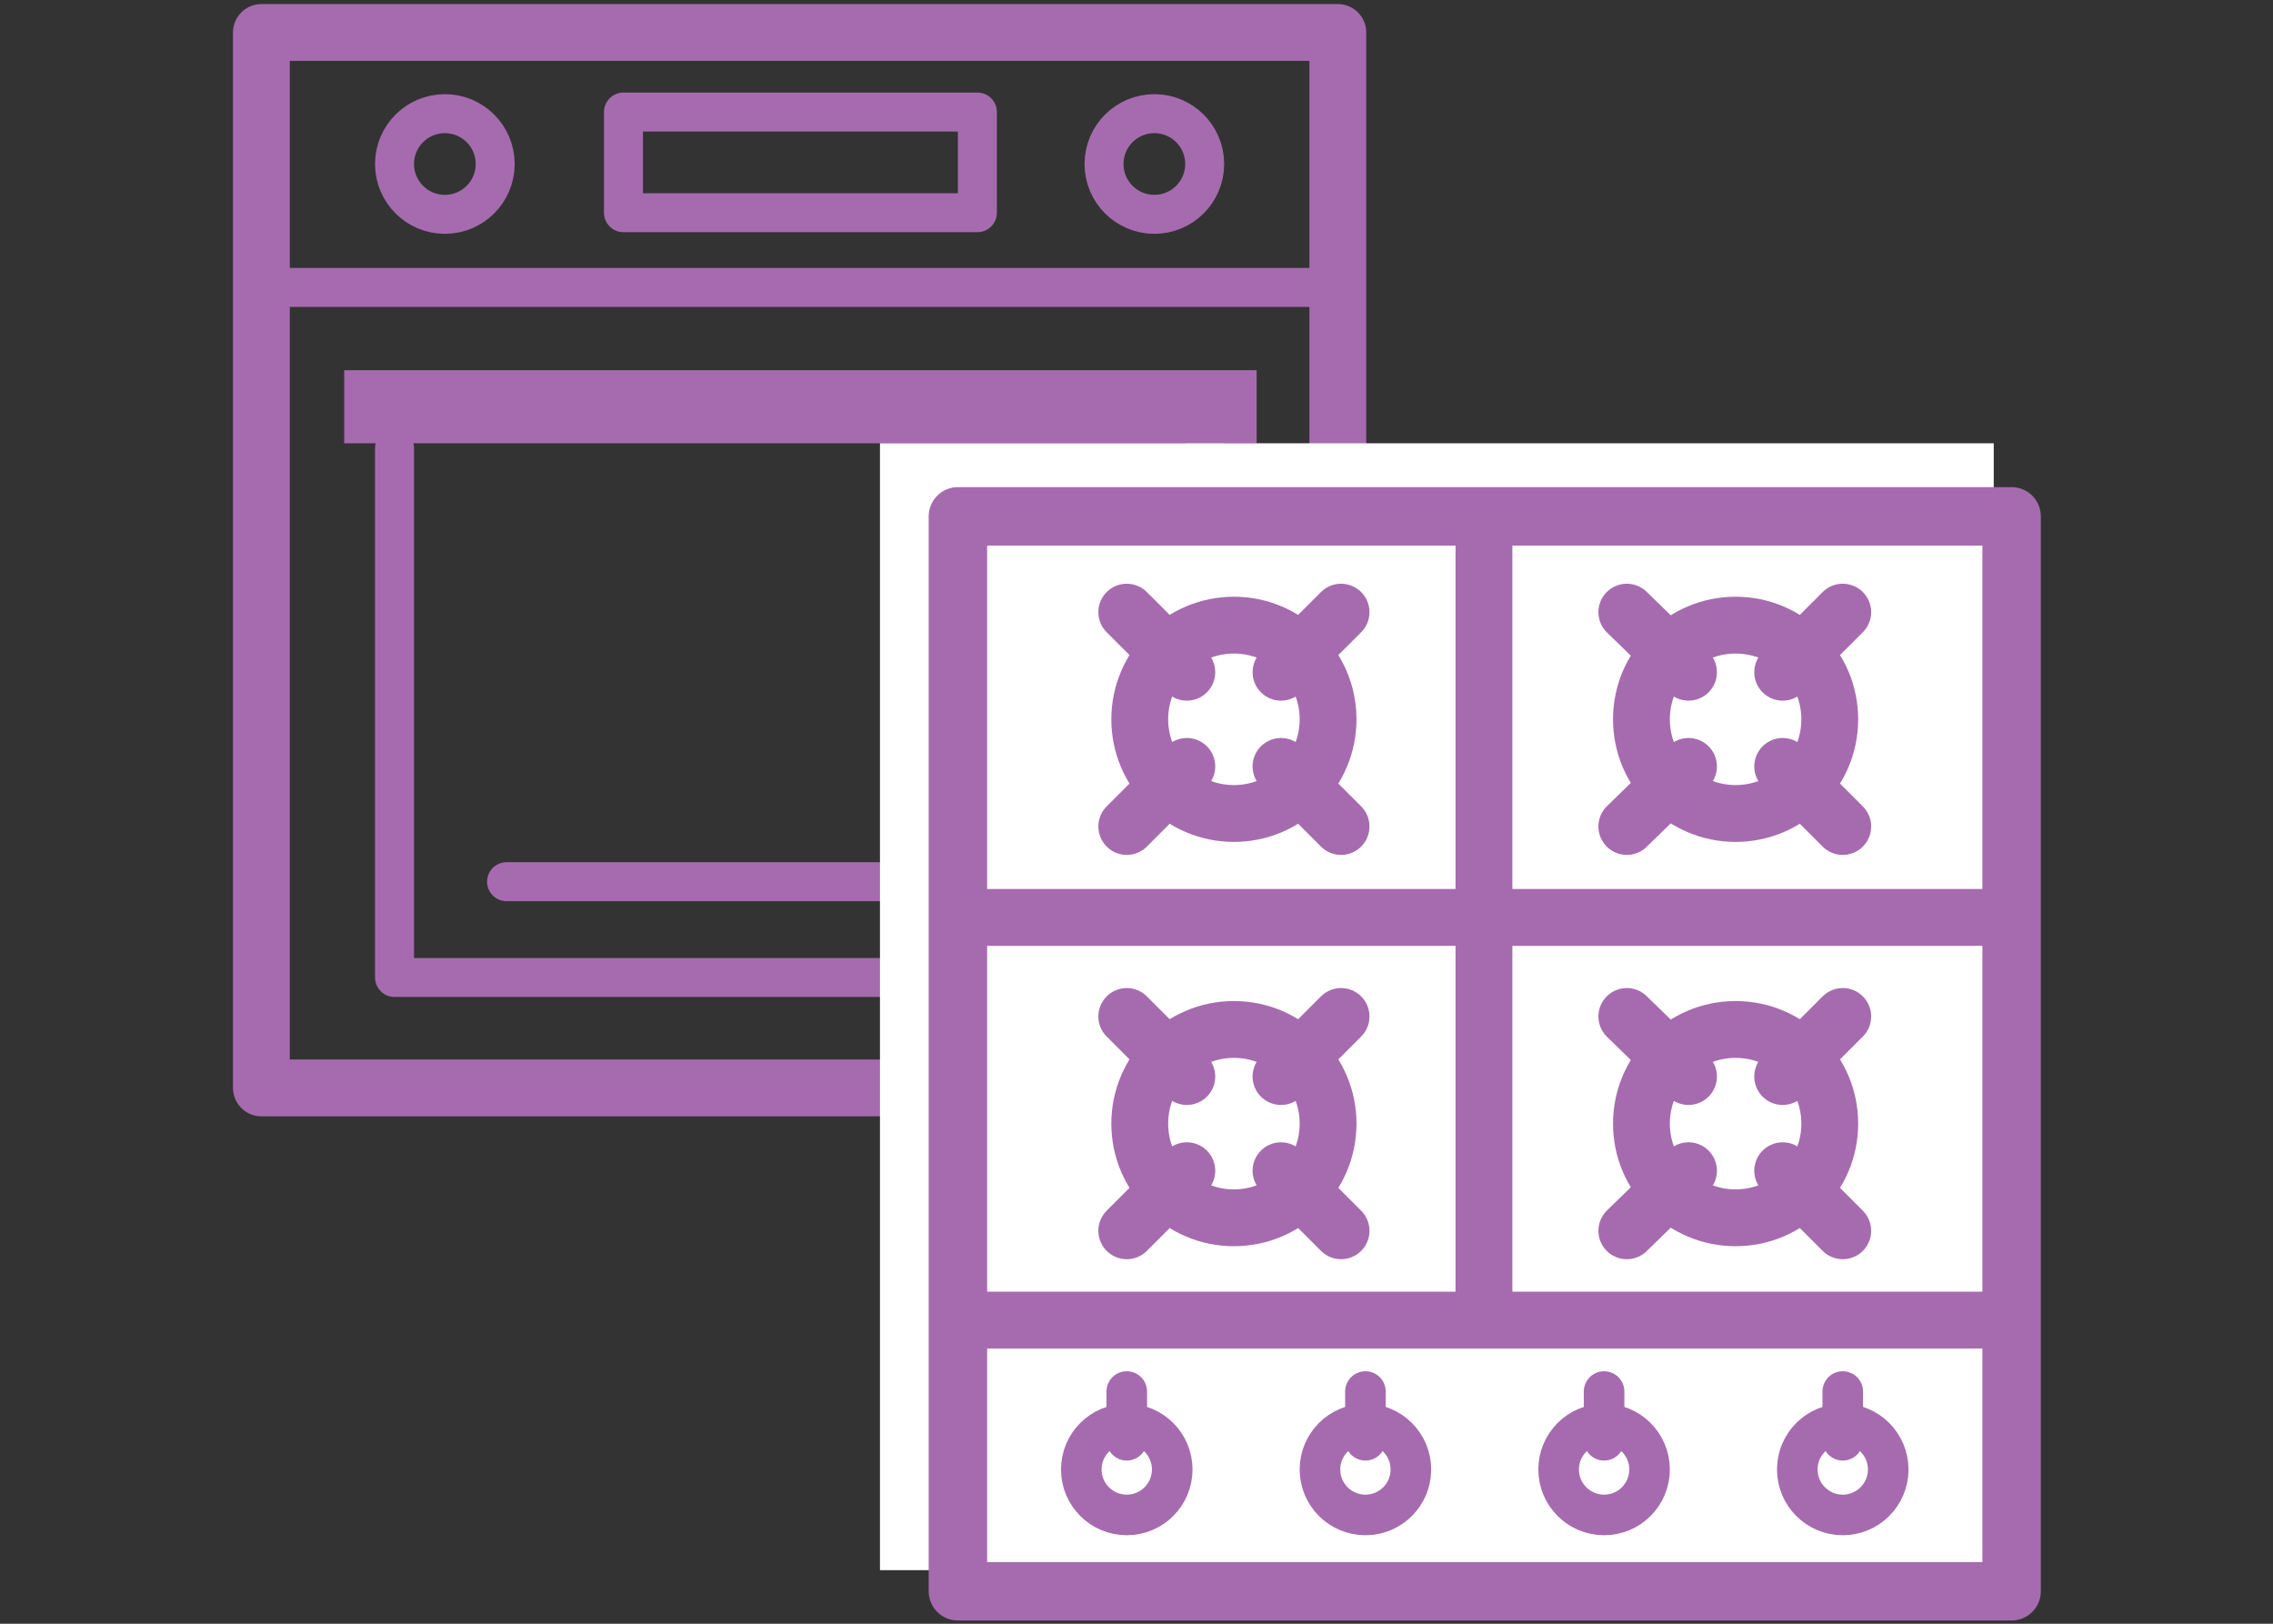 <?xml version="1.0" encoding="UTF-8"?>
<svg id="Layer_1" xmlns="http://www.w3.org/2000/svg" version="1.1" viewBox="0 0 140 100">
  <rect x="0" y="0" width="140" height="100" fill="#333333" stroke="none"/>
  <!-- Generator: Adobe Illustrator 29.5.0, SVG Export Plug-In . SVG Version: 2.1.0 Build 137)  -->
  <defs>
    <style>
      .st0 {
        stroke-width: 2.4px;
      }

      .st0, .st1, .st2, .st3, .st4, .st5 {
        fill: none;
        stroke: #a66baf;
        stroke-linecap: round;
        stroke-linejoin: round;
      }

      .st1 {
        stroke-width: 2.5px;
      }

      .st2 {
        stroke-width: 2.5px;
      }

      .st3 {
        stroke-width: 2.5px;
      }

      .st4 {
        stroke-width: 3.6px;
      }

      .st5 {
        stroke-width: 3.5px;
      }

      .st6 {
        fill: #fff;
      }

      .st7 {
        fill: #a66baf;
      }
    </style>
  </defs>
  <g>
    <rect class="st5" x="16.1" y="2" width="66.3" height="65"/>
    <line class="st0" x1="16.1" y1="17.7" x2="82.4" y2="17.7"/>
    <rect class="st0" x="38.4" y="6.9" width="21.8" height="6.2"/>
    <g>
      <circle class="st0" cx="27.4" cy="10.1" r="3.1"/>
      <circle class="st0" cx="71.1" cy="10.1" r="3.1"/>
    </g>
    <polyline class="st0" points="74.2 27.6 74.2 60.2 24.3 60.2 24.3 27.6"/>
    <line class="st0" x1="31.2" y1="54.3" x2="67.3" y2="54.3"/>
    <rect class="st7" x="21.2" y="22.8" width="56.2" height="4.5"/>
  </g>
  <rect class="st6" x="54.2" y="27.3" width="68.6" height="69.4"/>
  <g>
    <rect class="st4" x="59" y="31.8" width="64.9" height="66.2"/>
    <g>
      <circle class="st5" cx="76" cy="44.3" r="5.8"/>
      <line class="st5" x1="69.4" y1="37.7" x2="73.1" y2="41.4"/>
      <line class="st5" x1="69.4" y1="50.9" x2="73.1" y2="47.2"/>
      <line class="st5" x1="82.6" y1="50.9" x2="78.9" y2="47.2"/>
      <line class="st5" x1="82.6" y1="37.7" x2="78.9" y2="41.4"/>
    </g>
    <g>
      <circle class="st5" cx="106.9" cy="44.3" r="5.8"/>
      <line class="st5" x1="100.2" y1="37.7" x2="104" y2="41.4"/>
      <line class="st5" x1="100.2" y1="50.9" x2="104" y2="47.2"/>
      <line class="st5" x1="113.5" y1="50.9" x2="109.8" y2="47.2"/>
      <line class="st5" x1="113.5" y1="37.7" x2="109.8" y2="41.4"/>
    </g>
    <g>
      <circle class="st5" cx="76" cy="69.2" r="5.8"/>
      <line class="st5" x1="69.4" y1="62.6" x2="73.1" y2="66.3"/>
      <line class="st5" x1="69.4" y1="75.8" x2="73.1" y2="72.1"/>
      <line class="st5" x1="82.6" y1="75.8" x2="78.9" y2="72.1"/>
      <line class="st5" x1="82.6" y1="62.6" x2="78.9" y2="66.3"/>
    </g>
    <g>
      <circle class="st5" cx="106.9" cy="69.2" r="5.8"/>
      <line class="st5" x1="100.2" y1="62.6" x2="104" y2="66.3"/>
      <line class="st5" x1="100.2" y1="75.8" x2="104" y2="72.1"/>
      <line class="st5" x1="113.5" y1="75.8" x2="109.8" y2="72.1"/>
      <line class="st5" x1="113.5" y1="62.6" x2="109.8" y2="66.3"/>
    </g>
    <line class="st5" x1="59" y1="81.3" x2="123.9" y2="81.3"/>
    <g>
      <g>
        <circle class="st1" cx="69.4" cy="90.5" r="2.8"/>
        <line class="st1" x1="69.4" y1="85.7" x2="69.4" y2="88.7"/>
      </g>
      <g>
        <circle class="st2" cx="84.1" cy="90.5" r="2.8"/>
        <line class="st1" x1="84.1" y1="85.7" x2="84.1" y2="88.7"/>
      </g>
      <g>
        <circle class="st3" cx="98.8" cy="90.5" r="2.8"/>
        <line class="st1" x1="98.8" y1="85.7" x2="98.8" y2="88.7"/>
      </g>
      <g>
        <circle class="st1" cx="113.5" cy="90.5" r="2.8"/>
        <line class="st1" x1="113.5" y1="85.7" x2="113.5" y2="88.7"/>
      </g>
    </g>
    <line class="st5" x1="91.4" y1="32.2" x2="91.4" y2="80.3"/>
    <line class="st5" x1="59" y1="56.5" x2="123.9" y2="56.5"/>
  </g>
</svg>